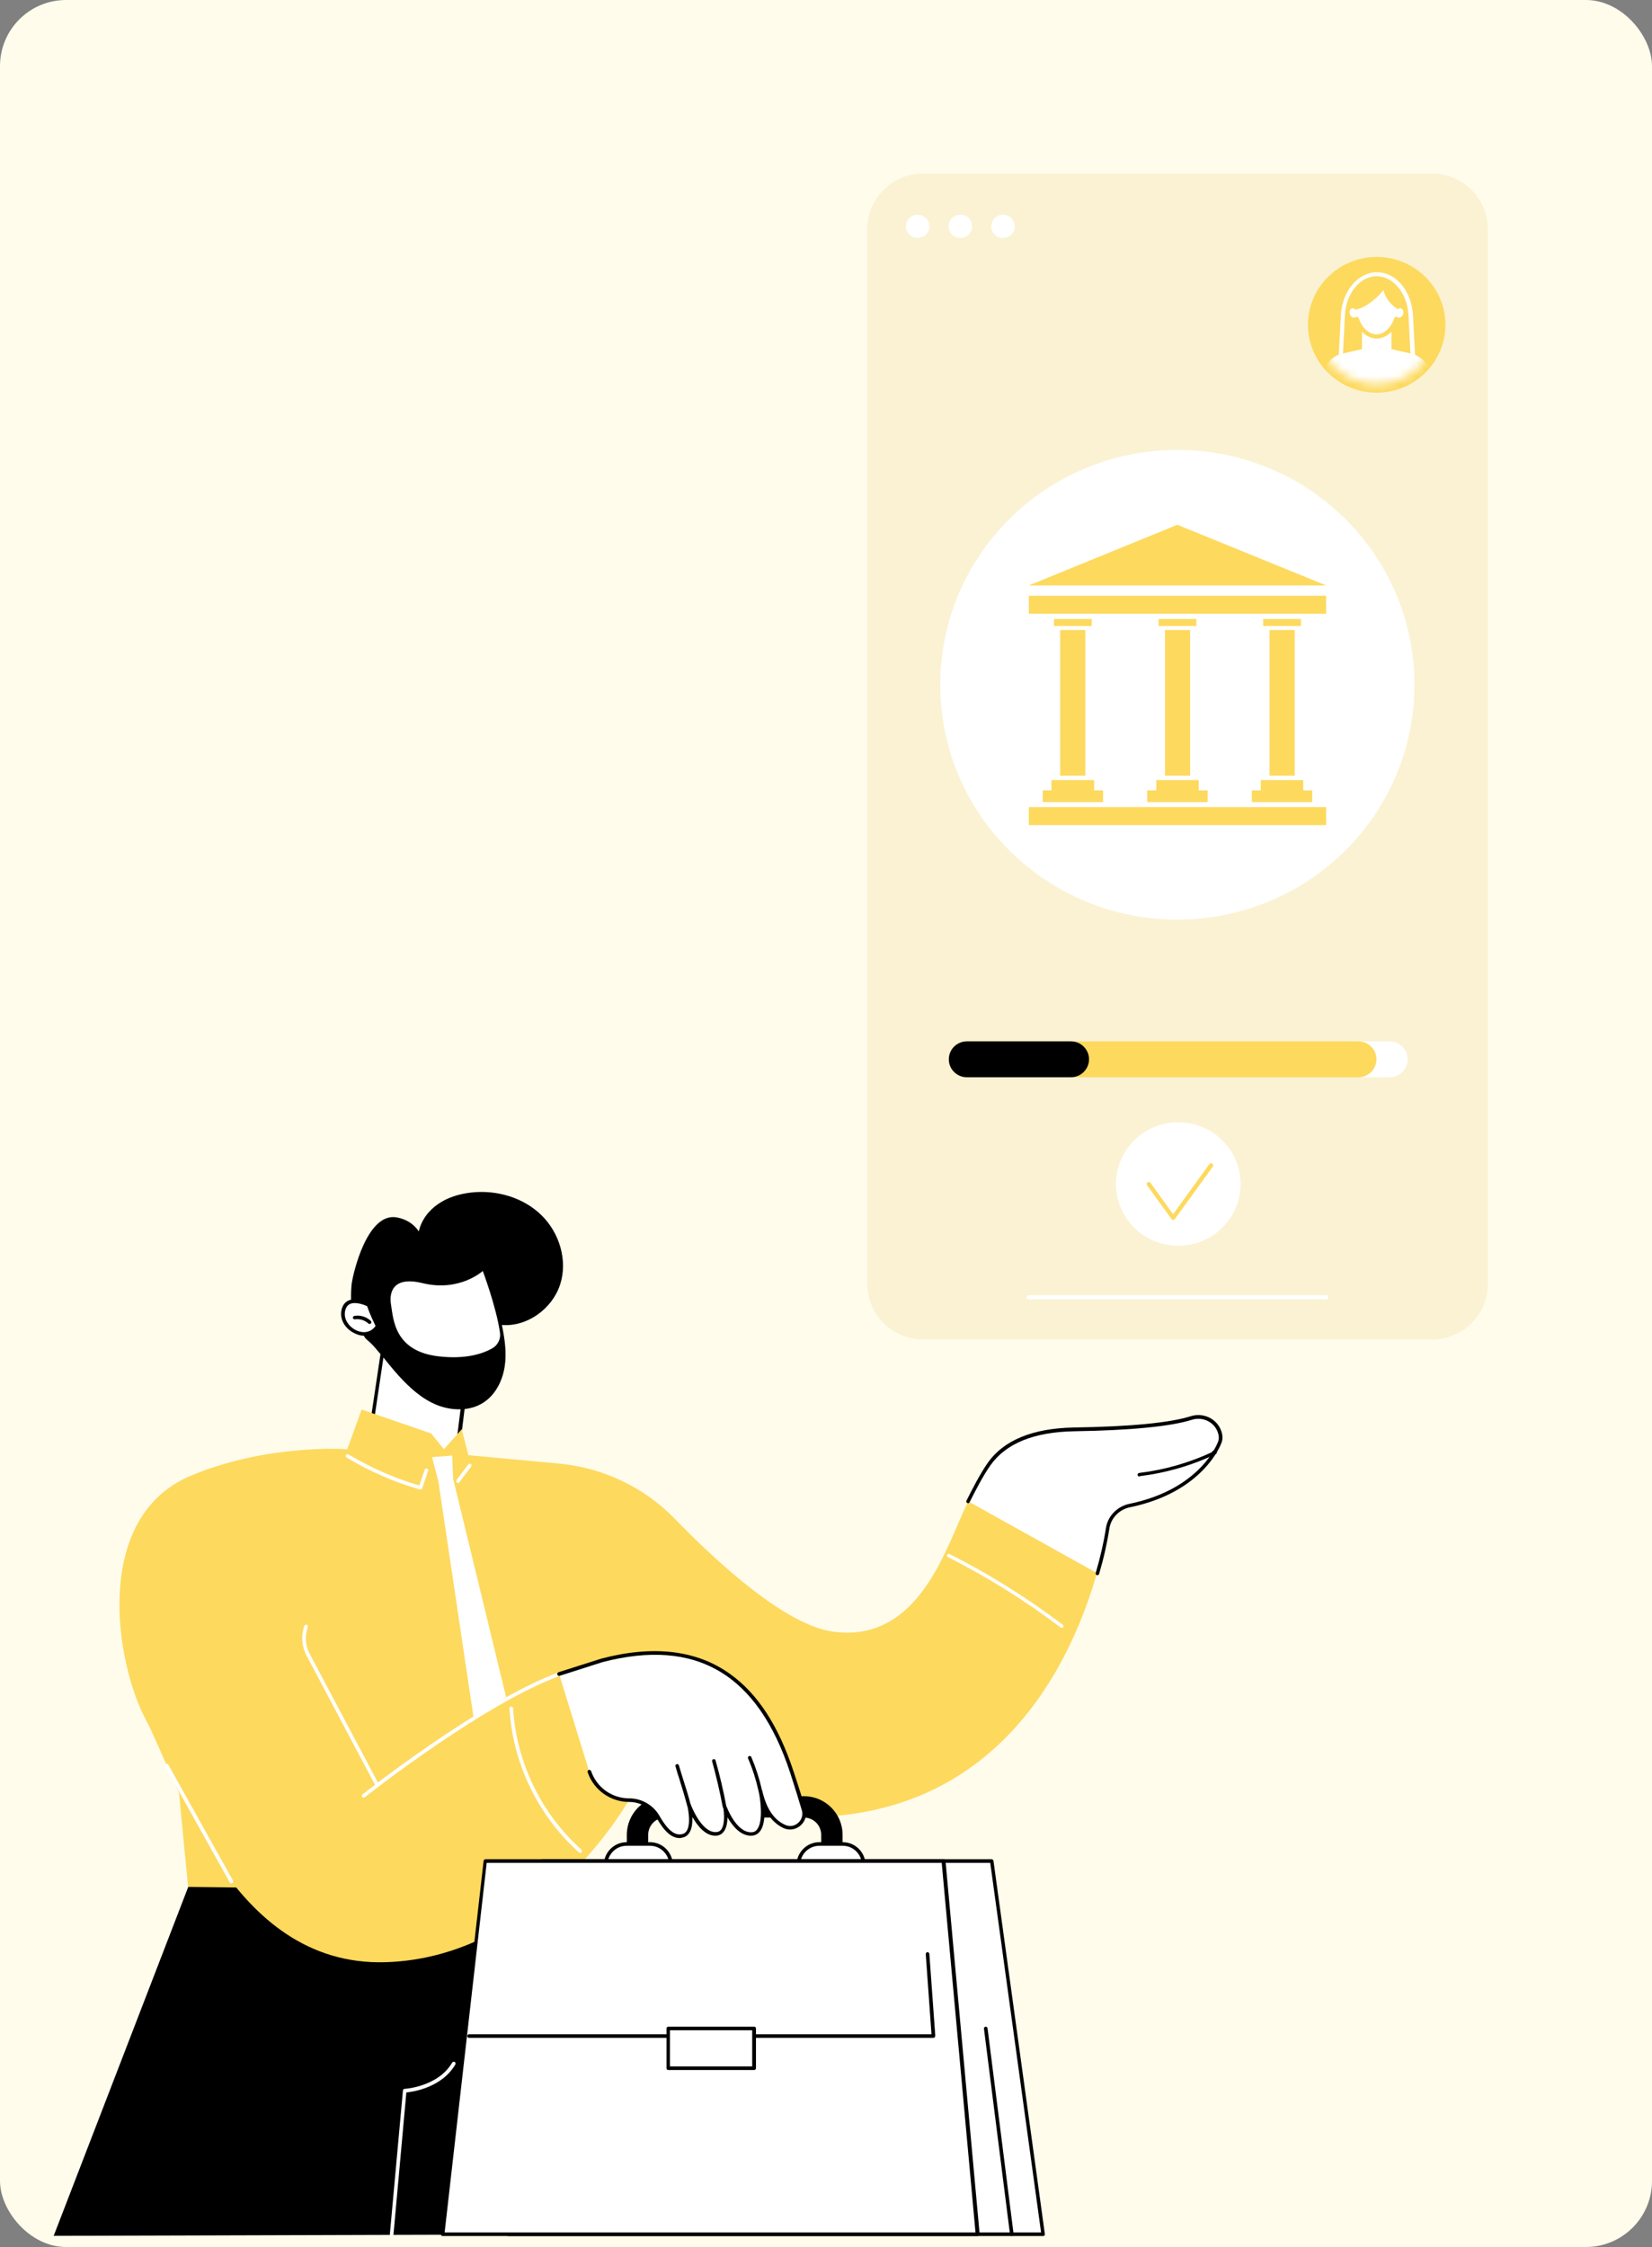 <svg xmlns="http://www.w3.org/2000/svg" width="200" height="272" viewBox="0 0 200 272" fill="none">
<rect x="0" y="0" width="200" height="272" fill="#808080" stroke="none"/>
<rect width="200" height="272" rx="8" fill="#fffcec"/>
<path d="M111.795 162.156H173.333C177.079 162.156 180.127 159.137 180.127 155.427V27.729C180.127 24.019 177.079 21 173.333 21H111.795C108.048 21 105 24.019 105 27.729V155.427C105 159.137 108.048 162.156 111.795 162.156Z" fill="#faf2d3"/>
<path d="M166.669 47.532C171.263 47.532 174.988 43.855 174.988 39.319C174.988 34.783 171.263 31.106 166.669 31.106C162.075 31.106 158.35 34.783 158.35 39.319C158.35 43.855 162.075 47.532 166.669 47.532Z" fill="#fdd95e"/>
<mask id="mask0_1712_25317" style="mask-type:luminance" maskUnits="userSpaceOnUse" x="159" y="32" width="15" height="15" fill="#000000">
<path d="M166.673 46.51C170.697 46.51 173.958 43.291 173.958 39.32C173.958 35.35 170.697 32.131 166.673 32.131C162.65 32.131 159.388 35.35 159.388 39.32C159.388 43.291 162.65 46.51 166.673 46.51Z" fill="white"/>
</mask>
<g mask="url(#mask0_1712_25317)">
<path d="M171.245 47.354H162.126C162.048 47.354 161.996 47.328 161.945 47.277C161.893 47.226 161.867 47.149 161.867 47.098L162.332 38.169C162.487 35.252 164.399 32.949 166.698 32.949C168.998 32.949 170.909 35.226 171.064 38.169L171.529 47.098C171.529 47.175 171.504 47.226 171.452 47.277C171.374 47.328 171.297 47.354 171.245 47.354ZM162.384 46.842H170.961L170.522 38.169C170.393 35.533 168.688 33.435 166.672 33.435C164.657 33.435 162.952 35.508 162.823 38.169L162.384 46.842Z" fill="white"/>
<path d="M170.806 42.799L166.673 41.853L162.539 42.799C161.428 43.055 160.55 43.874 160.24 44.949L159.335 49.605H173.984L173.079 44.949C172.795 43.874 171.917 43.055 170.806 42.799Z" fill="white"/>
<path d="M166.673 44.361C165.691 44.361 164.89 43.567 164.89 42.595V39.32H168.455V42.595C168.455 43.593 167.654 44.361 166.673 44.361Z" fill="white"/>
<path d="M169.668 37.069C169.539 37.043 169.409 37.043 169.28 37.094C169.177 35.482 168.066 34.382 166.697 34.382C165.328 34.382 164.217 35.482 164.113 37.094C163.984 37.043 163.855 37.043 163.726 37.069C163.338 37.171 163.132 37.606 163.235 38.041C163.338 38.476 163.752 38.783 164.139 38.681C164.191 38.655 164.268 38.629 164.32 38.604C164.708 39.806 165.638 40.727 166.723 40.727C167.808 40.727 168.712 39.806 169.125 38.604C169.177 38.629 169.229 38.655 169.306 38.681C169.694 38.783 170.081 38.501 170.21 38.041C170.262 37.606 170.029 37.145 169.668 37.069Z" fill="white"/>
<path d="M166.672 40.983C165.612 40.983 164.605 40.164 164.114 38.936C163.597 39.039 163.081 38.681 162.951 38.092C162.874 37.785 162.926 37.478 163.081 37.222C163.21 37.017 163.416 36.864 163.649 36.813C163.726 36.787 163.778 36.787 163.856 36.787C164.062 35.227 165.225 34.101 166.672 34.101C168.118 34.101 169.281 35.201 169.488 36.787C169.539 36.787 169.643 36.787 169.694 36.813C169.927 36.864 170.133 37.017 170.263 37.222C170.418 37.478 170.469 37.785 170.392 38.092C170.237 38.655 169.72 39.013 169.229 38.936C168.738 40.164 167.731 40.983 166.672 40.983ZM164.269 38.348C164.295 38.348 164.321 38.348 164.346 38.373C164.424 38.399 164.476 38.45 164.501 38.527C164.889 39.678 165.742 40.472 166.646 40.472C167.55 40.472 168.403 39.704 168.79 38.527C168.816 38.45 168.867 38.399 168.945 38.373C169.023 38.348 169.1 38.348 169.178 38.399C169.203 38.425 169.255 38.425 169.281 38.45C169.539 38.502 169.798 38.297 169.875 37.99C169.927 37.811 169.901 37.632 169.823 37.504C169.772 37.427 169.694 37.35 169.591 37.325C169.513 37.299 169.436 37.325 169.358 37.35C169.281 37.376 169.203 37.376 169.126 37.325C169.048 37.273 169.023 37.197 168.997 37.12C168.893 35.687 167.912 34.638 166.646 34.638C165.38 34.638 164.398 35.687 164.295 37.12C164.295 37.197 164.243 37.273 164.166 37.325C164.088 37.376 164.011 37.376 163.933 37.35C163.856 37.325 163.778 37.325 163.701 37.325C163.571 37.35 163.494 37.452 163.468 37.504C163.391 37.632 163.365 37.811 163.416 37.99C163.494 38.297 163.752 38.502 164.011 38.45C164.036 38.45 164.088 38.425 164.114 38.399C164.191 38.373 164.243 38.348 164.269 38.348Z" fill="#fdd95e"/>
<path d="M164.037 37.503C165.329 37.273 166.698 36.122 167.499 35.098C167.654 36.019 168.481 37.068 169.333 37.452C169.333 37.452 169.747 33.819 166.672 33.947C163.598 34.049 164.037 37.503 164.037 37.503Z" fill="#fdd95e"/>
</g>
<path d="M111.096 28.804C111.881 28.804 112.517 28.174 112.517 27.397C112.517 26.62 111.881 25.99 111.096 25.99C110.311 25.99 109.675 26.62 109.675 27.397C109.675 28.174 110.311 28.804 111.096 28.804Z" fill="white"/>
<path d="M116.264 28.804C117.048 28.804 117.685 28.174 117.685 27.397C117.685 26.62 117.048 25.99 116.264 25.99C115.479 25.99 114.843 26.62 114.843 27.397C114.843 28.174 115.479 28.804 116.264 28.804Z" fill="white"/>
<path d="M121.43 28.804C122.214 28.804 122.851 28.174 122.851 27.397C122.851 26.62 122.214 25.99 121.43 25.99C120.645 25.99 120.009 26.62 120.009 27.397C120.009 28.174 120.645 28.804 121.43 28.804Z" fill="white"/>
<path d="M142.537 111.318C158.389 111.318 171.24 98.591 171.24 82.892C171.24 67.193 158.389 54.466 142.537 54.466C126.686 54.466 113.835 67.193 113.835 82.892C113.835 98.591 126.686 111.318 142.537 111.318Z" fill="white"/>
<path d="M131.399 76.266H128.35V93.894H131.399V76.266Z" fill="#fdd95e"/>
<path d="M132.459 95.685V94.431H127.292V95.685H126.233V97.092H133.544V95.685H132.459Z" fill="#fdd95e"/>
<path d="M129.489 93.459C129.334 93.459 129.231 93.357 129.231 93.203V76.982C129.231 76.829 129.334 76.726 129.489 76.726C129.644 76.726 129.747 76.829 129.747 76.982V93.203C129.747 93.331 129.644 93.459 129.489 93.459Z" fill="#fdd95e"/>
<path d="M132.175 74.935H127.602V75.779H132.175V74.935Z" fill="#fdd95e"/>
<path d="M144.086 76.266H141.038V93.894H144.086V76.266Z" fill="#fdd95e"/>
<path d="M145.119 95.685V94.431H139.978V95.685H138.893V97.092H146.204V95.685H145.119Z" fill="#fdd95e"/>
<path d="M142.174 93.459C142.019 93.459 141.916 93.357 141.916 93.203V76.982C141.916 76.829 142.019 76.726 142.174 76.726C142.329 76.726 142.432 76.829 142.432 76.982V93.203C142.432 93.331 142.303 93.459 142.174 93.459Z" fill="#fdd95e"/>
<path d="M144.835 74.935H140.262V75.779H144.835V74.935Z" fill="#fdd95e"/>
<path d="M156.746 76.266H153.698V93.894H156.746V76.266Z" fill="#fdd95e"/>
<path d="M157.779 95.685V94.431H152.638V95.685H151.553V97.092H158.864V95.685H157.779Z" fill="#fdd95e"/>
<path d="M154.833 93.459C154.678 93.459 154.575 93.357 154.575 93.203V76.982C154.575 76.829 154.678 76.726 154.833 76.726C154.988 76.726 155.091 76.829 155.091 76.982V93.203C155.091 93.331 154.962 93.459 154.833 93.459Z" fill="#fdd95e"/>
<path d="M157.495 74.935H152.922V75.779H157.495V74.935Z" fill="#fdd95e"/>
<path d="M160.544 72.12H124.557V74.295H160.544V72.12Z" fill="#fdd95e"/>
<path d="M160.544 97.706H124.557V99.881H160.544V97.706Z" fill="#fdd95e"/>
<path d="M142.538 63.523L124.557 70.867H160.544L142.538 63.523Z" fill="#fdd95e"/>
<path d="M160.544 157.295H124.556C124.401 157.295 124.298 157.193 124.298 157.04C124.298 156.886 124.401 156.784 124.556 156.784H160.544C160.699 156.784 160.802 156.886 160.802 157.04C160.802 157.193 160.699 157.295 160.544 157.295Z" fill="white"/>
<path d="M170.413 128.229C170.413 129.432 169.431 130.404 168.217 130.404H117.064C115.85 130.404 114.868 129.432 114.868 128.229C114.868 127.027 115.85 126.055 117.064 126.055H168.217C169.431 126.055 170.413 127.027 170.413 128.229Z" fill="white"/>
<path d="M166.641 128.229C166.641 129.432 165.659 130.404 164.445 130.404H117.064C115.85 130.404 114.868 129.432 114.868 128.229C114.868 127.027 115.85 126.055 117.064 126.055H164.445C165.659 126.055 166.641 127.027 166.641 128.229Z" fill="#fdd95e"/>
<path d="M131.842 128.229C131.842 129.432 130.86 130.404 129.646 130.404H117.064C115.85 130.404 114.868 129.432 114.868 128.229C114.868 127.027 115.85 126.055 117.064 126.055H129.646C130.86 126.055 131.842 127.027 131.842 128.229Z" fill="black"/>
<path d="M146.88 149.513C150.33 147.2 151.234 142.555 148.898 139.138C146.562 135.721 141.872 134.827 138.422 137.14C134.972 139.453 134.068 144.098 136.404 147.515C138.74 150.932 143.43 151.826 146.88 149.513Z" fill="white"/>
<path d="M142.045 147.675C141.967 147.675 141.889 147.624 141.838 147.573L138.867 143.479C138.789 143.377 138.815 143.198 138.919 143.121C139.022 143.044 139.203 143.07 139.28 143.172L142.019 146.984L146.411 140.921C146.488 140.818 146.643 140.767 146.772 140.869C146.876 140.946 146.927 141.1 146.824 141.228L142.225 147.573C142.2 147.624 142.122 147.675 142.045 147.675Z" fill="#fdd95e"/>
<path d="M46.653 161.14L44.543 175.277L43.347 175.343C43.347 175.343 46.044 183.782 53.091 184.956C60.116 186.13 59.398 178.018 59.398 178.018L55.266 176.147L56.68 164.751L46.653 161.14Z" fill="white"/>
<path d="M55.288 176.365H55.267C55.158 176.343 55.071 176.235 55.071 176.126L56.463 164.903L46.849 161.445L44.783 175.321C44.761 175.43 44.653 175.517 44.544 175.495C44.435 175.473 44.348 175.365 44.37 175.256L46.48 161.119C46.48 161.053 46.523 160.988 46.589 160.966C46.654 160.923 46.719 160.923 46.784 160.945L56.811 164.555C56.898 164.599 56.963 164.686 56.963 164.794L55.549 176.191C55.484 176.278 55.375 176.365 55.288 176.365Z" fill="black"/>
<path d="M48.072 147.373C49.196 147.591 50.1 148.161 50.703 149.058C51.004 147.699 51.908 146.504 53.087 145.716C54.237 144.928 55.635 144.52 57.032 144.357C60.101 144.004 63.362 144.955 65.554 147.101C67.746 149.248 68.76 152.618 67.801 155.525C66.842 158.433 63.828 160.634 60.759 160.389C61.115 162.074 61.362 163.813 61.088 165.498C60.814 167.182 59.964 168.867 58.512 169.791C56.868 170.851 54.676 170.796 52.867 170.063C51.059 169.329 49.579 167.97 48.264 166.53C47.497 165.688 46.812 164.791 46.072 163.922C45.688 163.487 45.332 163.025 44.921 162.617C44.647 162.346 44.318 162.155 44.126 161.829C43.03 160.09 42.263 158.867 42.564 155.498C42.702 154.275 44.428 146.667 48.072 147.373Z" fill="black"/>
<path d="M58.446 153.854C58.446 153.854 60.087 158.194 60.532 161.34C60.643 162.099 60.254 162.858 59.559 163.238C58.446 163.862 56.388 164.567 53.106 164.187C47.682 163.563 47.626 159.577 47.348 158.004C47.014 156.051 47.932 154.532 51.131 155.319C55.637 156.431 58.446 153.854 58.446 153.854Z" fill="white"/>
<path d="M45.688 160.532C45.688 160.532 45.035 159.27 44.6 157.965C44.6 157.965 41.947 156.573 41.534 158.705C41.12 160.836 44.339 162.641 45.688 160.532Z" fill="white"/>
<path d="M44.074 161.684C44.726 161.684 45.422 161.401 45.901 160.64C45.944 160.575 45.944 160.488 45.901 160.423C45.901 160.401 45.248 159.161 44.813 157.878C44.791 157.834 44.748 157.769 44.705 157.747C44.639 157.704 43.16 156.965 42.16 157.443C41.725 157.66 41.442 158.052 41.333 158.639C41.094 159.944 42.029 161.053 43.095 161.467C43.4 161.619 43.748 161.684 44.074 161.684ZM45.466 160.51C44.965 161.227 44.139 161.445 43.269 161.097C42.399 160.749 41.573 159.814 41.768 158.748C41.855 158.291 42.051 158.008 42.356 157.856C42.986 157.552 44.008 157.9 44.444 158.117C44.813 159.183 45.313 160.183 45.466 160.51Z" fill="black"/>
<path d="M44.747 160.271C44.812 160.271 44.856 160.249 44.899 160.205C44.986 160.118 44.986 159.988 44.899 159.901C44.377 159.401 43.616 159.161 42.898 159.292C42.79 159.314 42.703 159.422 42.724 159.531C42.746 159.64 42.855 159.727 42.964 159.705C43.551 159.618 44.16 159.814 44.595 160.205C44.638 160.249 44.704 160.271 44.747 160.271Z" fill="black"/>
<path d="M66.246 270.475C66.768 258.6 68.769 226.802 68.79 226.606L22.79 228.412L6.5 270.649L66.246 270.475Z" fill="black"/>
<path d="M47.411 270.758C47.28 270.736 47.193 270.649 47.193 270.519L48.781 253.054C48.781 252.945 48.868 252.858 48.977 252.858C49.02 252.858 53.022 252.619 54.74 249.683C54.806 249.574 54.936 249.552 55.045 249.596C55.154 249.661 55.175 249.792 55.132 249.9C53.479 252.706 50.042 253.206 49.194 253.293L47.628 270.584C47.628 270.671 47.52 270.758 47.411 270.758Z" fill="white"/>
<path d="M20.859 208.642L22.773 228.412L39.629 228.608L20.859 208.642Z" fill="#fdd95e"/>
<path d="M147.57 173.147C147.048 171.842 145.569 171.233 144.243 171.647C141.654 172.451 136.804 172.908 130.04 173.039C121.384 173.191 118.513 178.585 116.055 184.305C113.598 190.025 109.944 198.79 100.809 197.507C95.11 196.702 86.998 189.307 81.691 183.848C77.972 180.02 73.013 177.671 67.706 177.171L56.701 176.149L55.896 173.017L53.743 175.431L52.199 173.517L43.782 170.624L42.042 175.431C42.042 175.431 32.494 174.713 23.12 178.628C11.07 183.674 14.007 201.378 17.66 208.186C21.314 214.993 27.839 238.07 46.653 237.526C65.466 236.982 76.145 217.886 76.145 217.886L98.786 219.952C125.777 219.148 132.607 193.092 134.086 184.957C134.325 183.587 135.39 182.478 136.761 182.195C145.678 180.347 147.657 174.583 147.657 174.583C147.853 174.17 147.788 173.648 147.57 173.147Z" fill="#fdd95e"/>
<path d="M132.868 190.459C133.411 188.567 133.846 186.719 134.107 185C134.325 183.608 135.412 182.521 136.783 182.238C145.7 180.389 147.679 174.626 147.679 174.626C147.875 174.147 147.809 173.625 147.614 173.125C147.092 171.82 145.613 171.211 144.286 171.624C141.698 172.429 136.848 172.886 130.084 173.016C125.19 173.103 121.688 174.495 119.753 177.279C118.883 178.541 118.078 180.085 117.251 181.76L132.868 190.459Z" fill="white"/>
<path d="M132.867 190.677C132.846 190.677 132.824 190.677 132.802 190.677C132.693 190.634 132.628 190.525 132.65 190.416C133.215 188.502 133.629 186.675 133.89 184.979C134.107 183.522 135.26 182.347 136.717 182.043C145.417 180.259 147.418 174.626 147.44 174.583C147.614 174.191 147.592 173.756 147.374 173.234C146.896 172.081 145.547 171.472 144.308 171.864C141.741 172.669 136.935 173.147 130.04 173.256C125.168 173.343 121.753 174.735 119.883 177.41C118.97 178.715 118.121 180.39 117.382 181.847C117.338 181.956 117.208 181.999 117.099 181.934C116.99 181.89 116.947 181.76 117.012 181.651C117.752 180.172 118.622 178.476 119.535 177.149C121.471 174.343 125.016 172.886 130.04 172.799C136.891 172.69 141.633 172.234 144.177 171.429C145.634 170.972 147.222 171.69 147.788 173.06C148.049 173.691 148.07 174.235 147.853 174.713C147.831 174.757 145.765 180.607 136.804 182.456C135.499 182.717 134.499 183.761 134.303 185.044C134.042 186.762 133.629 188.611 133.063 190.525C133.041 190.612 132.954 190.677 132.867 190.677Z" fill="black"/>
<path d="M50.894 180.302C50.873 180.302 50.851 180.302 50.829 180.302C47.719 179.411 44.739 178.106 41.955 176.431C41.846 176.366 41.825 176.235 41.89 176.127C41.955 176.018 42.086 175.996 42.194 176.061C44.891 177.671 47.762 178.932 50.764 179.824L51.416 177.91C51.46 177.801 51.569 177.736 51.699 177.779C51.808 177.823 51.873 177.932 51.83 178.062L51.112 180.172C51.068 180.259 50.981 180.302 50.894 180.302Z" fill="white"/>
<path d="M55.439 179.52C55.395 179.52 55.352 179.498 55.309 179.476C55.221 179.411 55.2 179.259 55.265 179.172L56.7 177.258C56.766 177.171 56.918 177.149 57.005 177.214C57.092 177.28 57.114 177.432 57.048 177.519L55.613 179.433C55.569 179.498 55.504 179.52 55.439 179.52Z" fill="white"/>
<path d="M137.936 178.736C137.827 178.736 137.74 178.649 137.718 178.54C137.696 178.432 137.783 178.323 137.914 178.301C140.981 177.931 143.939 177.083 146.744 175.778C146.744 175.757 146.744 175.735 146.766 175.713C146.809 175.604 146.94 175.539 147.049 175.583L147.179 175.626C147.266 175.648 147.31 175.735 147.31 175.822C147.31 175.909 147.266 175.996 147.179 176.018C144.265 177.409 141.155 178.301 137.957 178.693C137.957 178.736 137.936 178.736 137.936 178.736Z" fill="black"/>
<path d="M61.269 205.423L54.853 178.976L54.744 176.192L53.722 176.279L52.308 176.388L53.07 179.302L57.333 207.924L61.269 205.423Z" fill="white"/>
<path d="M45.61 216.191C45.523 216.191 45.458 216.147 45.415 216.082L37.106 200.4C36.519 199.291 36.432 197.986 36.845 196.812C36.889 196.703 37.019 196.638 37.128 196.681C37.237 196.725 37.302 196.855 37.259 196.964C36.889 198.03 36.954 199.204 37.498 200.205L45.806 215.886C45.871 215.995 45.828 216.125 45.719 216.191C45.676 216.191 45.632 216.191 45.61 216.191Z" fill="white"/>
<path d="M44.022 217.604C43.957 217.604 43.892 217.582 43.848 217.517C43.783 217.43 43.783 217.278 43.892 217.213C44.022 217.104 58.05 205.99 67.62 202.445C67.729 202.401 67.859 202.466 67.903 202.575C67.946 202.684 67.881 202.814 67.772 202.858C58.268 206.381 44.305 217.452 44.153 217.561C44.109 217.582 44.066 217.604 44.022 217.604Z" fill="white"/>
<path d="M28.015 227.979C27.928 227.979 27.863 227.935 27.819 227.87L19.989 213.842C19.924 213.733 19.968 213.602 20.076 213.537C20.185 213.472 20.316 213.515 20.381 213.624L28.211 227.653C28.276 227.761 28.233 227.892 28.124 227.957C28.102 227.979 28.058 227.979 28.015 227.979Z" fill="white"/>
<path d="M78.474 226.389V222.105C78.474 220.952 79.409 220.017 80.562 220.017H97.331C98.484 220.017 99.419 220.952 99.419 222.105V226.389H102.007V222.105C102.007 219.516 99.897 217.429 97.331 217.429H80.562C77.974 217.429 75.886 219.538 75.886 222.105V226.389H78.474Z" fill="black"/>
<path d="M78.691 228.304H75.863C74.471 228.304 73.319 227.151 73.319 225.759C73.319 224.367 74.471 223.214 75.863 223.214H78.691C80.083 223.214 81.235 224.367 81.235 225.759C81.235 227.173 80.083 228.304 78.691 228.304Z" fill="white"/>
<path d="M78.691 228.521H75.863C74.341 228.521 73.101 227.281 73.101 225.759C73.101 224.236 74.341 222.997 75.863 222.997H78.691C80.213 222.997 81.453 224.236 81.453 225.759C81.453 227.281 80.213 228.521 78.691 228.521ZM75.863 223.432C74.58 223.432 73.536 224.476 73.536 225.759C73.536 227.042 74.58 228.086 75.863 228.086H78.691C79.974 228.086 81.018 227.042 81.018 225.759C81.018 224.476 79.974 223.432 78.691 223.432H75.863Z" fill="black"/>
<path d="M102.025 228.304H99.198C97.806 228.304 96.653 227.151 96.653 225.759C96.653 224.367 97.806 223.214 99.198 223.214H102.025C103.417 223.214 104.57 224.367 104.57 225.759C104.57 227.173 103.417 228.304 102.025 228.304Z" fill="white"/>
<path d="M102.025 228.521H99.198C97.675 228.521 96.435 227.281 96.435 225.759C96.435 224.236 97.675 222.997 99.198 222.997H102.025C103.547 222.997 104.787 224.236 104.787 225.759C104.787 227.281 103.547 228.521 102.025 228.521ZM99.198 223.432C97.914 223.432 96.87 224.476 96.87 225.759C96.87 227.042 97.914 228.086 99.198 228.086H102.025C103.308 228.086 104.352 227.042 104.352 225.759C104.352 224.476 103.308 223.432 102.025 223.432H99.198Z" fill="black"/>
<path d="M126.3 270.453H61.53L65.662 225.302H120.058L126.3 270.453Z" fill="white"/>
<path d="M126.3 270.671H61.53C61.465 270.671 61.421 270.65 61.377 270.606C61.334 270.563 61.312 270.497 61.312 270.432L65.445 225.259C65.445 225.15 65.553 225.063 65.662 225.063H120.058C120.166 225.063 120.253 225.15 120.275 225.259L126.495 270.432C126.495 270.497 126.495 270.563 126.452 270.606C126.408 270.65 126.365 270.671 126.3 270.671ZM61.769 270.236H126.039L119.884 225.498H65.858L61.769 270.236Z" fill="black"/>
<path d="M122.494 270.672C122.386 270.672 122.299 270.585 122.277 270.476L119.123 245.573C119.101 245.464 119.188 245.355 119.319 245.333C119.428 245.312 119.536 245.399 119.558 245.529L122.712 270.432C122.734 270.541 122.647 270.65 122.516 270.672C122.516 270.672 122.516 270.672 122.494 270.672Z" fill="black"/>
<path d="M118.338 270.453H53.59L58.723 225.302H114.206L118.338 270.453Z" fill="white"/>
<path d="M118.339 270.671H53.59C53.525 270.671 53.46 270.65 53.438 270.606C53.395 270.563 53.373 270.497 53.395 270.432L58.549 225.259C58.571 225.15 58.658 225.063 58.767 225.063H114.25C114.358 225.063 114.445 225.15 114.467 225.259L118.6 270.432C118.6 270.497 118.578 270.563 118.534 270.606C118.447 270.65 118.404 270.671 118.339 270.671ZM53.83 270.236H118.099L114.01 225.498H58.919L53.83 270.236Z" fill="black"/>
<path d="M113.012 246.683H56.789C56.659 246.683 56.572 246.596 56.572 246.465C56.572 246.335 56.659 246.248 56.789 246.248H112.772L112.076 236.547C112.076 236.417 112.163 236.33 112.272 236.308C112.403 236.308 112.49 236.395 112.511 236.504L113.229 246.422C113.229 246.487 113.207 246.53 113.164 246.596C113.142 246.661 113.077 246.683 113.012 246.683Z" fill="black"/>
<path d="M91.282 245.55H80.886V250.357H91.282V245.55Z" fill="white"/>
<path d="M91.304 250.574H80.908C80.778 250.574 80.691 250.487 80.691 250.356V245.55C80.691 245.419 80.778 245.332 80.908 245.332H91.304C91.435 245.332 91.522 245.419 91.522 245.55V250.356C91.522 250.487 91.413 250.574 91.304 250.574ZM81.104 250.139H91.065V245.767H81.104V250.139Z" fill="black"/>
<path d="M67.689 202.64L72.887 200.987C86.415 197.442 92.7 204.902 95.876 214.493C96.463 216.255 96.963 217.843 97.29 219.061C97.681 220.474 96.246 221.692 94.919 221.083C93.81 220.561 92.657 219.365 92.07 216.82C92.07 216.82 93.179 221.997 90.917 221.997C88.916 221.997 87.763 218.8 87.763 218.8C87.763 218.8 88.372 221.997 86.611 221.997C84.675 221.997 83.392 218.517 83.392 218.517C83.392 218.517 84.24 221.997 82.5 222.258C81.586 222.388 80.716 221.845 79.629 219.931C78.911 218.669 77.585 217.908 76.149 217.908C73.974 217.908 72.038 216.516 71.342 214.472L67.689 202.64Z" fill="white"/>
<path d="M82.282 222.497C81.303 222.497 80.433 221.714 79.476 220.04C78.802 218.865 77.54 218.126 76.17 218.126C73.908 218.126 71.885 216.69 71.146 214.537C71.102 214.428 71.168 214.298 71.276 214.254C71.385 214.211 71.516 214.276 71.559 214.385C72.233 216.364 74.082 217.691 76.17 217.691C77.692 217.691 79.106 218.517 79.846 219.822C81.064 221.954 81.912 222.128 82.499 222.041C82.76 221.997 82.956 221.888 83.108 221.671C83.739 220.757 83.217 218.604 83.217 218.582C83.195 218.474 83.26 218.365 83.369 218.321C83.478 218.278 83.587 218.343 83.63 218.452C83.652 218.495 84.87 221.78 86.632 221.78C86.914 221.78 87.132 221.693 87.284 221.497C87.806 220.866 87.654 219.365 87.567 218.843C87.545 218.735 87.61 218.626 87.719 218.604C87.828 218.582 87.936 218.626 87.98 218.735C88.002 218.756 89.111 221.801 90.938 221.801C91.242 221.801 91.482 221.693 91.656 221.453C92.417 220.496 92.069 217.821 91.851 216.864C91.83 216.756 91.895 216.625 92.025 216.603C92.134 216.582 92.265 216.647 92.286 216.777C92.765 218.887 93.678 220.279 95.027 220.888C95.571 221.149 96.18 221.062 96.615 220.67C97.071 220.279 97.245 219.692 97.071 219.126C96.745 217.995 96.266 216.473 95.658 214.581C91.721 202.618 84.283 198.247 72.929 201.205L67.753 202.858C67.644 202.901 67.514 202.836 67.47 202.705C67.427 202.597 67.492 202.466 67.623 202.423L72.821 200.77C79.128 199.117 84.37 199.747 88.393 202.64C91.743 205.033 94.244 208.904 96.071 214.428C96.701 216.321 97.18 217.865 97.506 218.996C97.724 219.735 97.484 220.496 96.897 220.997C96.31 221.497 95.527 221.606 94.831 221.279C93.874 220.823 93.113 220.018 92.547 218.887C92.591 219.931 92.504 221.084 91.982 221.714C91.721 222.041 91.351 222.215 90.916 222.215C89.589 222.215 88.632 220.953 88.067 219.974C88.067 220.605 87.958 221.323 87.588 221.758C87.349 222.062 87.001 222.215 86.61 222.215C85.348 222.215 84.391 220.953 83.804 219.909C83.848 220.605 83.782 221.388 83.434 221.888C83.217 222.215 82.912 222.41 82.543 222.454C82.456 222.497 82.369 222.497 82.282 222.497Z" fill="black"/>
<path d="M92.046 216.951C91.937 216.951 91.85 216.886 91.828 216.777C91.524 215.428 91.111 214.123 90.567 212.862C90.523 212.753 90.567 212.623 90.676 212.579C90.784 212.536 90.915 212.579 90.959 212.688C91.502 213.971 91.937 215.32 92.242 216.69C92.263 216.799 92.198 216.929 92.068 216.951C92.089 216.951 92.068 216.951 92.046 216.951Z" fill="black"/>
<path d="M87.716 218.908C87.608 218.908 87.521 218.843 87.499 218.734C87.151 216.885 86.716 215.036 86.216 213.21C86.172 213.101 86.259 212.97 86.368 212.949C86.477 212.905 86.607 212.992 86.629 213.101C87.151 214.928 87.586 216.798 87.934 218.669C87.956 218.777 87.869 218.908 87.76 218.93C87.738 218.908 87.716 218.908 87.716 218.908Z" fill="black"/>
<path d="M83.411 218.757C83.324 218.757 83.215 218.692 83.193 218.583C82.932 217.561 82.584 216.451 82.258 215.386C82.084 214.842 81.91 214.32 81.779 213.82C81.736 213.711 81.801 213.58 81.932 213.559C82.04 213.515 82.171 213.58 82.193 213.711C82.345 214.211 82.497 214.733 82.671 215.277C83.019 216.343 83.367 217.474 83.628 218.496C83.65 218.605 83.585 218.735 83.476 218.757C83.454 218.735 83.433 218.757 83.411 218.757Z" fill="black"/>
<path d="M70.251 224.302C70.207 224.302 70.142 224.28 70.098 224.237C65.14 219.8 62.073 213.471 61.681 206.816C61.681 206.685 61.768 206.598 61.877 206.576C62.008 206.576 62.095 206.663 62.116 206.772C62.508 213.297 65.509 219.539 70.381 223.889C70.468 223.976 70.468 224.106 70.403 224.193C70.381 224.28 70.316 224.302 70.251 224.302Z" fill="white"/>
<path d="M128.538 197.05C128.495 197.05 128.451 197.028 128.408 197.006C124.123 193.766 119.534 190.895 114.749 188.481C114.641 188.437 114.597 188.285 114.662 188.198C114.706 188.089 114.858 188.046 114.945 188.111C119.752 190.547 124.363 193.418 128.669 196.68C128.756 196.745 128.778 196.898 128.712 196.985C128.669 197.028 128.604 197.05 128.538 197.05Z" fill="white"/>
</svg>